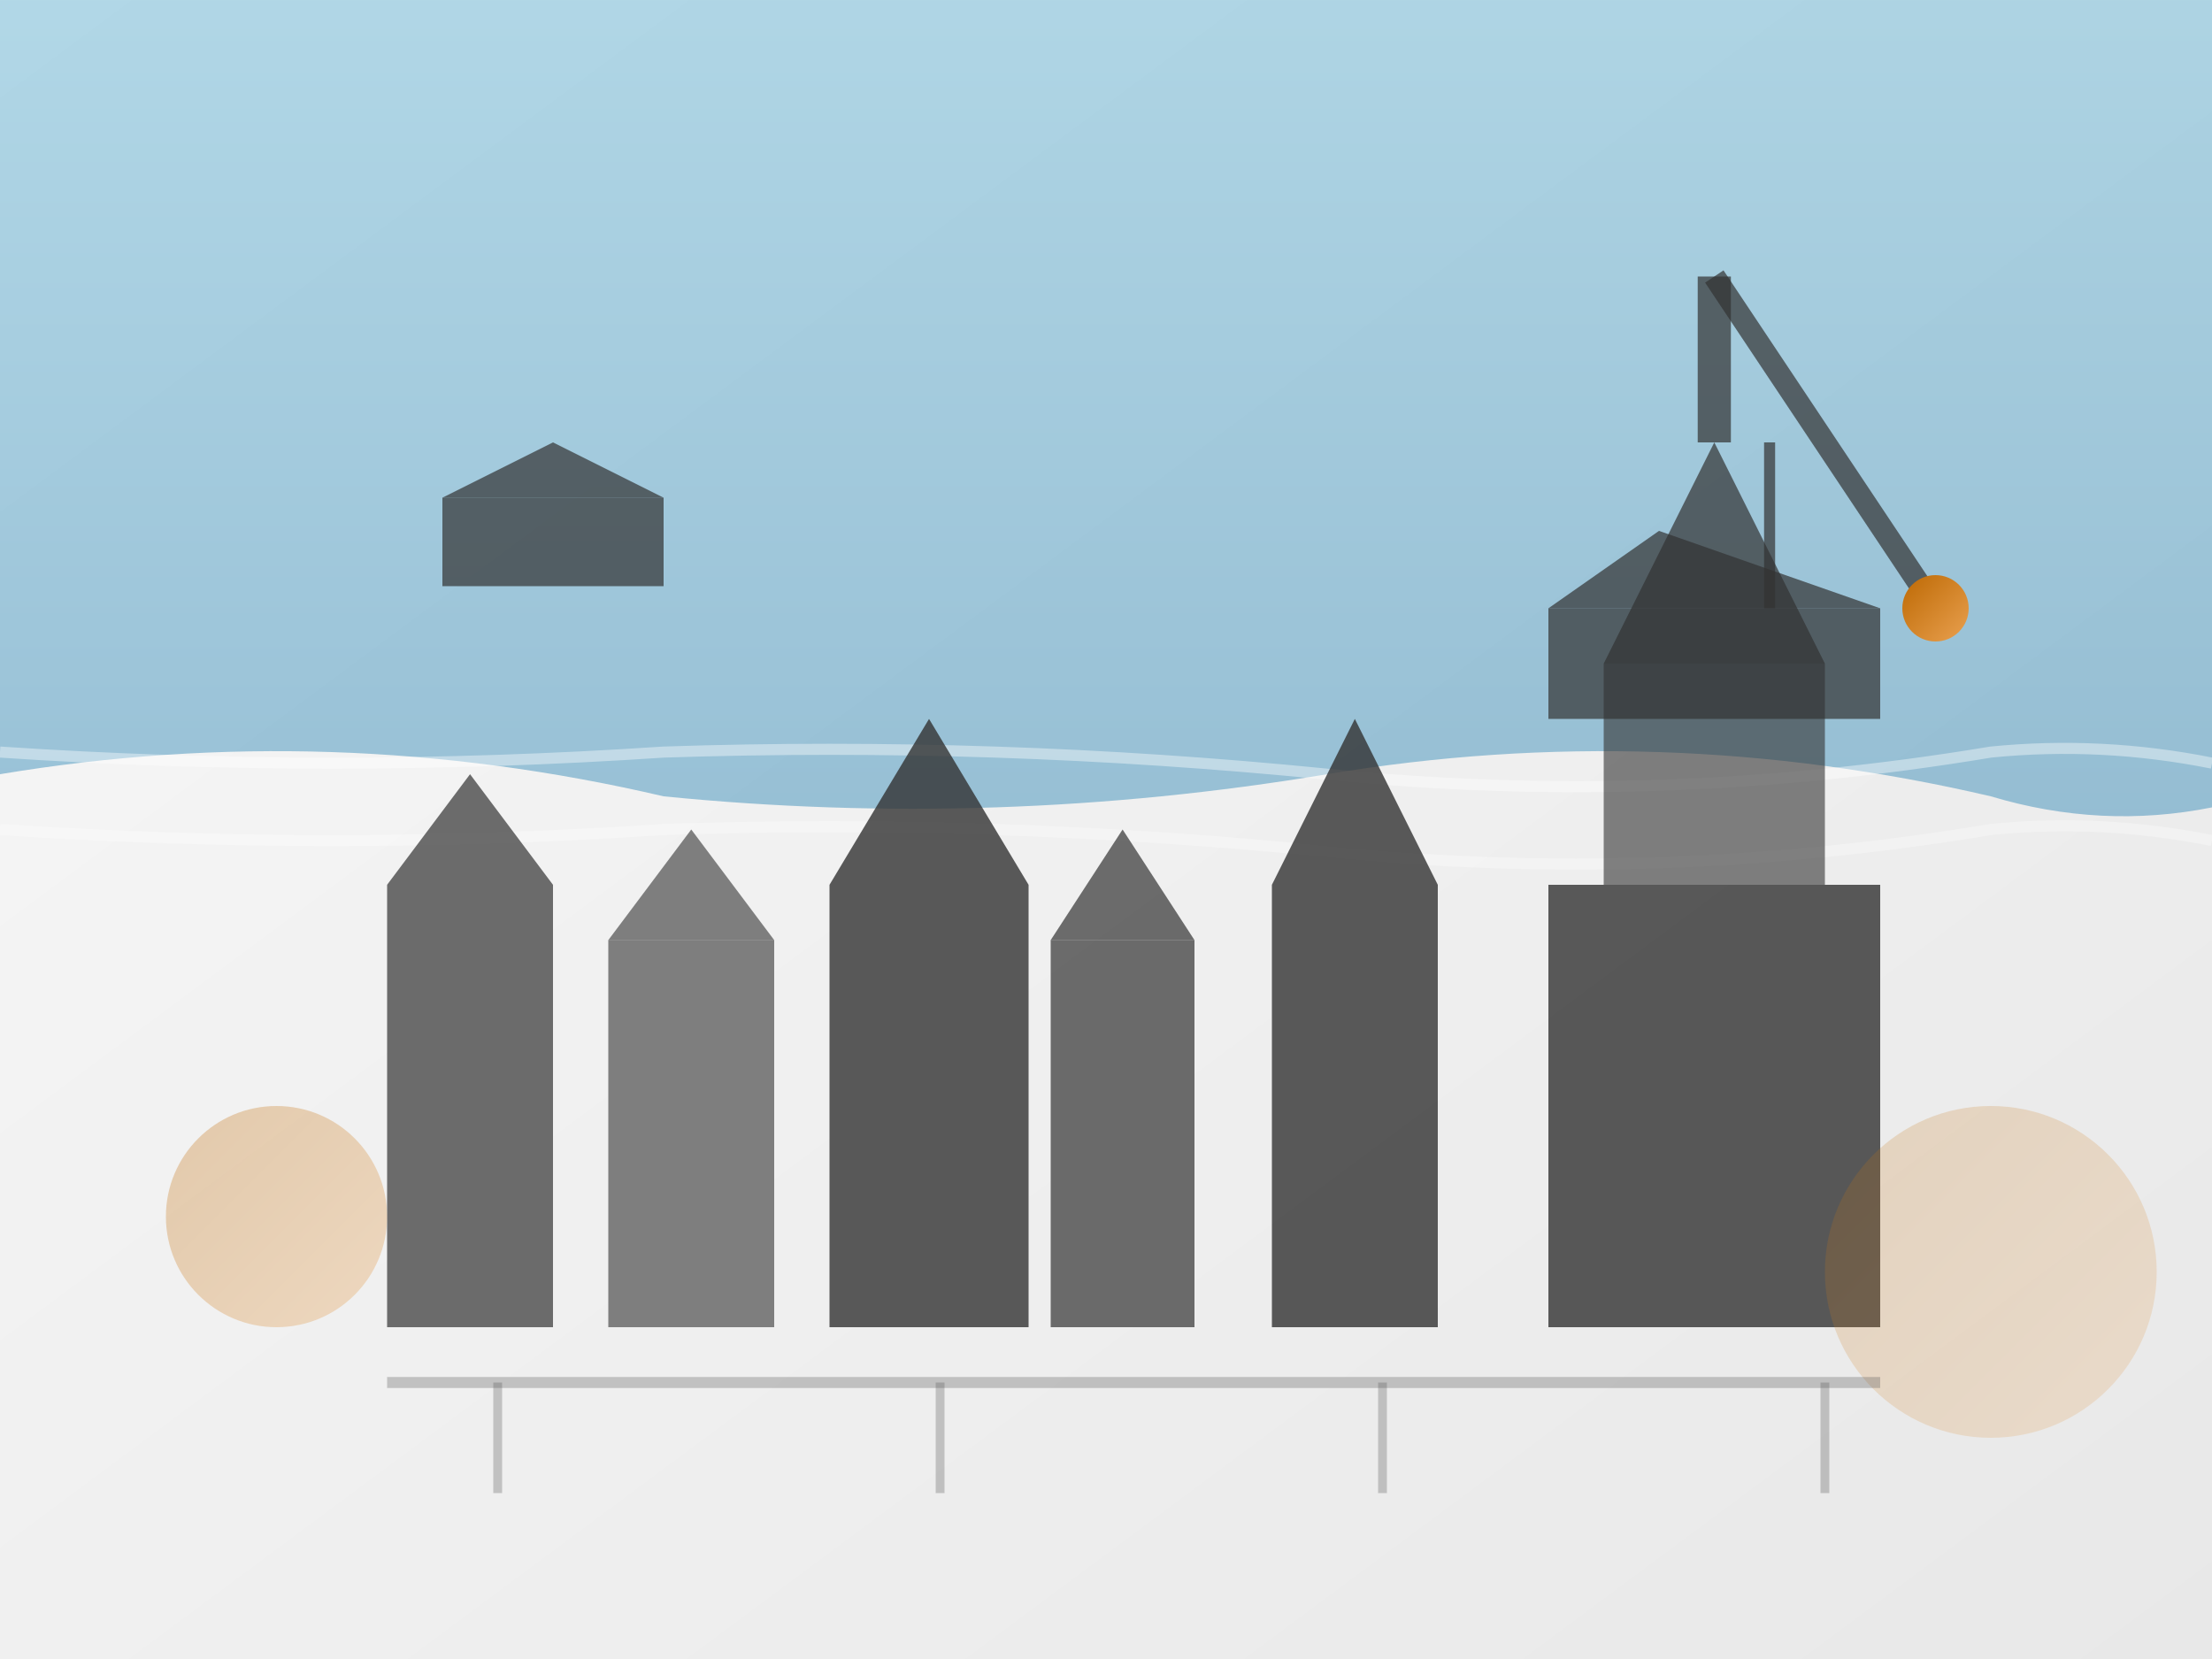<svg xmlns="http://www.w3.org/2000/svg" viewBox="0 0 200 150">
  <rect x="0" y="0" width="200" height="150" fill="#808080" stroke="none"/>
  <defs>
    <linearGradient id="bgGradient" x1="0%" y1="0%" x2="100%" y2="100%">
      <stop offset="0%" stop-color="#f8f8f8"/>
      <stop offset="100%" stop-color="#e8e8e8"/>
    </linearGradient>
    <linearGradient id="accentGradient" x1="0%" y1="0%" x2="100%" y2="100%">
      <stop offset="0%" stop-color="#bd6904"/>
      <stop offset="100%" stop-color="#e9a04f"/>
    </linearGradient>
    <linearGradient id="seaGradient" x1="0%" y1="0%" x2="0%" y2="100%">
      <stop offset="0%" stop-color="#6bb7d6" stop-opacity="0.5"/>
      <stop offset="100%" stop-color="#3d8eb9" stop-opacity="0.5"/>
    </linearGradient>
  </defs>
  
  <!-- Background -->
  <rect width="100%" height="100%" fill="url(#bgGradient)"/>
  
  <!-- Baltic Sea -->
  <path d="M0,70 Q30,65 60,72 Q90,75 120,70 Q150,65 180,72 Q190,75 200,73 L200,0 L0,0 Z" fill="url(#seaGradient)"/>
  <path d="M0,68 Q30,70 60,68 Q90,67 120,70 Q150,73 180,68 Q190,67 200,69" stroke="white" stroke-width="1" fill="none" opacity="0.4"/>
  <path d="M0,75 Q30,77 60,75 Q90,74 120,77 Q150,80 180,75 Q190,74 200,76" stroke="white" stroke-width="1" fill="none" opacity="0.3"/>
  
  <!-- Boats and ships -->
  <rect x="40" y="45" width="20" height="8" fill="#333" opacity="0.7"/>
  <path d="M40,45 L50,40 L60,45" fill="#333" opacity="0.7"/>
  <rect x="140" y="55" width="30" height="10" fill="#333" opacity="0.7"/>
  <path d="M140,55 L150,48 L170,55" fill="#333" opacity="0.7"/>
  <line x1="160" y1="40" x2="160" y2="55" stroke="#333" stroke-width="1" opacity="0.7"/>
  
  <!-- Historic harbor buildings -->
  <rect x="35" y="80" width="15" height="40" fill="#333" opacity="0.7"/>
  <path d="M35,80 L42.5,70 L50,80" fill="#333" opacity="0.7"/>
  <rect x="55" y="85" width="15" height="35" fill="#333" opacity="0.6"/>
  <path d="M55,85 L62.5,75 L70,85" fill="#333" opacity="0.6"/>
  <rect x="75" y="80" width="18" height="40" fill="#333" opacity="0.8"/>
  <path d="M75,80 L84,65 L93,80" fill="#333" opacity="0.8"/>
  <rect x="95" y="85" width="13" height="35" fill="#333" opacity="0.7"/>
  <path d="M95,85 L101.5,75 L108,85" fill="#333" opacity="0.7"/>
  <rect x="115" y="80" width="15" height="40" fill="#333" opacity="0.8"/>
  <path d="M115,80 L122.5,65 L130,80" fill="#333" opacity="0.8"/>
  
  <!-- Crane (symbol of Gdańsk) -->
  <rect x="140" y="80" width="30" height="40" fill="#333" opacity="0.8"/>
  <path d="M145,80 L145,60 L165,60 L165,80" fill="#333" opacity="0.6"/>
  <path d="M145,60 L155,40 L165,60" fill="#333" opacity="0.7"/>
  <line x1="155" y1="40" x2="155" y2="25" stroke="#333" stroke-width="3" opacity="0.7"/>
  <line x1="155" y1="25" x2="175" y2="55" stroke="#333" stroke-width="2" opacity="0.7"/>
  <circle cx="175" cy="55" r="3" fill="url(#accentGradient)"/>
  
  <!-- Decorative elements -->
  <circle cx="25" cy="110" r="10" fill="url(#accentGradient)" opacity="0.3"/>
  <circle cx="180" cy="115" r="15" fill="url(#accentGradient)" opacity="0.2"/>
  
  <!-- Dock lines -->
  <line x1="35" y1="125" x2="170" y2="125" stroke="#555" stroke-width="1" opacity="0.3"/>
  <line x1="45" y1="125" x2="45" y2="135" stroke="#555" stroke-width="0.8" opacity="0.3"/>
  <line x1="85" y1="125" x2="85" y2="135" stroke="#555" stroke-width="0.8" opacity="0.3"/>
  <line x1="125" y1="125" x2="125" y2="135" stroke="#555" stroke-width="0.8" opacity="0.3"/>
  <line x1="165" y1="125" x2="165" y2="135" stroke="#555" stroke-width="0.8" opacity="0.3"/>
</svg>